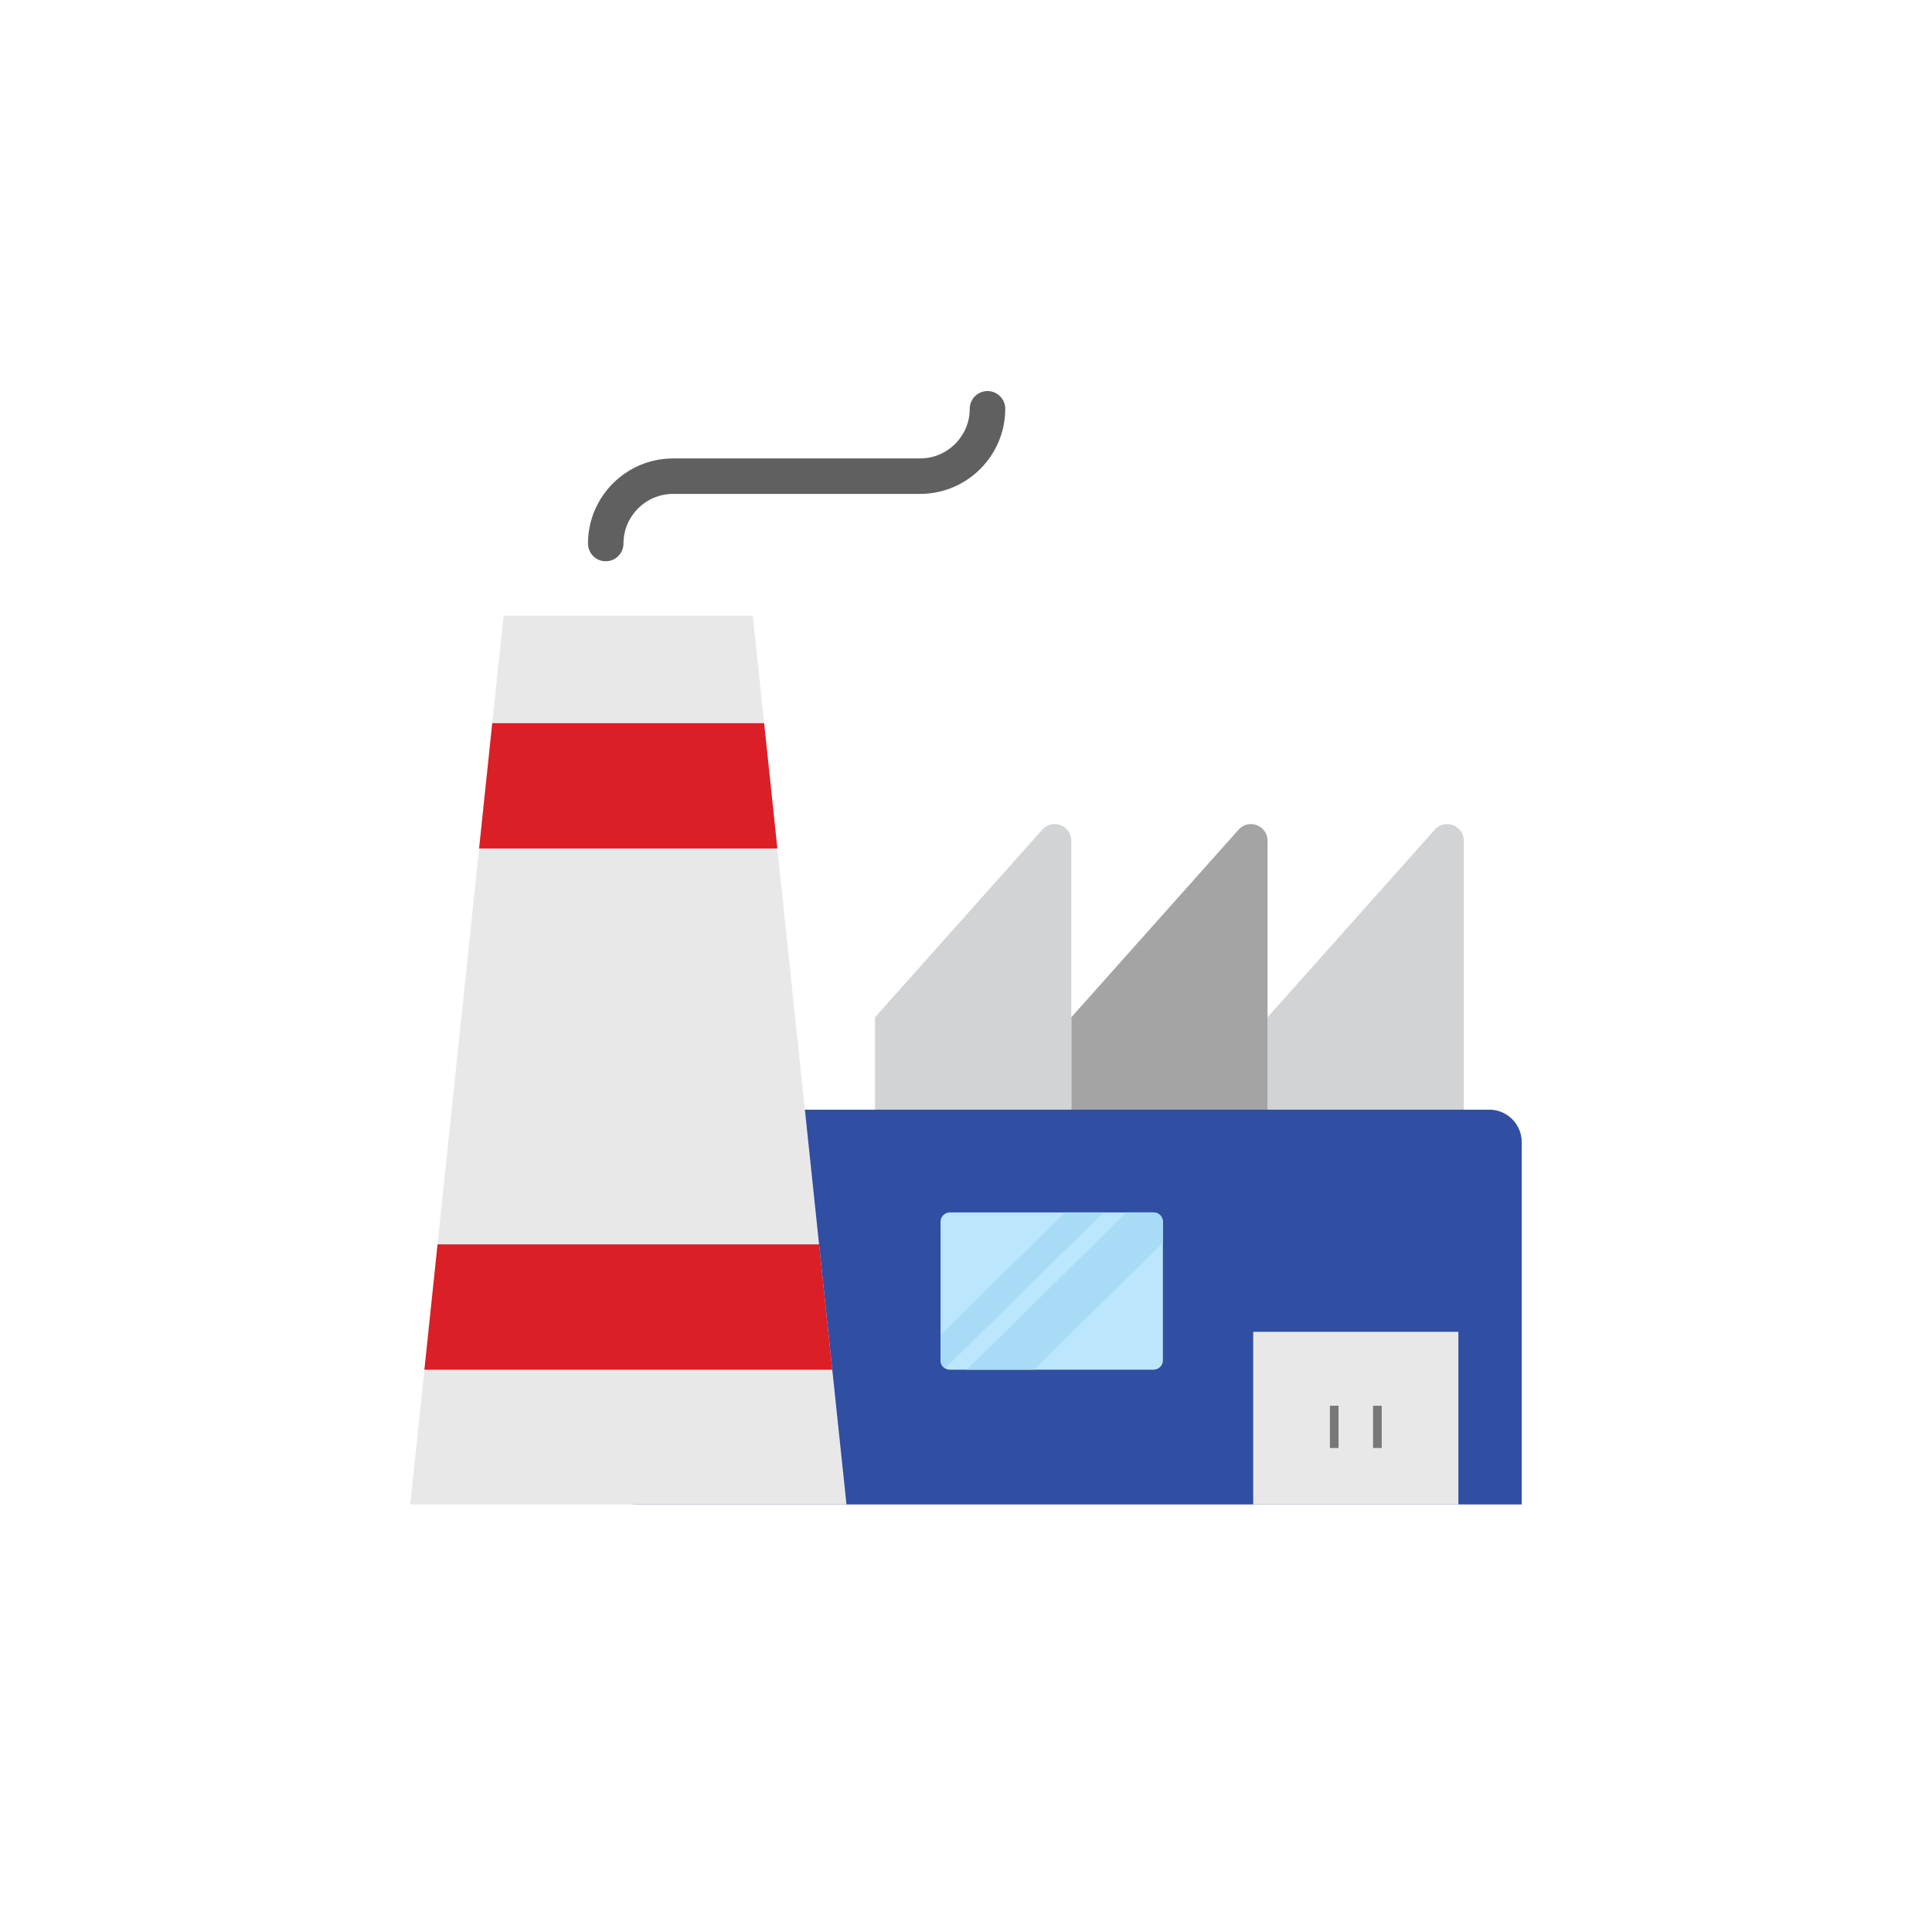 <?xml version="1.0" encoding="UTF-8"?> <svg xmlns="http://www.w3.org/2000/svg" viewBox="0 0 1080 1080"><defs><style> .cls-1 { fill: none; } .cls-2 { fill: #d1d3d4; } .cls-3 { fill: #304ea2; } .cls-4 { fill: #da1f26; } .cls-5 { fill: #606061; } .cls-6 { fill: #a4a4a5; } .cls-7 { fill: #a8dbf6; } .cls-8 { fill: #e9e8e9; } .cls-9 { fill: #787878; } .cls-10 { fill: #bbe6fb; } </style></defs><g id="Layer_3" data-name="Layer 3"><rect class="cls-1" y="0" width="1080" height="1080" rx="219.71" ry="219.71"></rect></g><g id="icons"><g><path class="cls-2" d="M708.56,676.56h109.7v-206.61c0-8.52-10.52-12.53-16.19-6.17l-93.51,104.9v107.88Z"></path><path class="cls-6" d="M598.86,676.56h109.7v-206.61c0-8.52-10.52-12.53-16.19-6.17l-93.51,104.9v107.88Z"></path><path class="cls-2" d="M489.15,676.56h109.7v-206.61c0-8.52-10.52-12.53-16.19-6.17l-93.51,104.9v107.88Z"></path><path class="cls-3" d="M356.27,620.31h476.22c10.03,0,18.18,8.15,18.18,18.18v202.51h-494.4c-10.03,0-18.18-8.15-18.18-18.18v-184.33c0-10.03,8.15-18.18,18.18-18.18Z"></path><path class="cls-5" d="M552.02,218.6c-5.47,0-9.92,4.45-9.92,9.92,0,15.3-12.45,27.74-27.74,27.74h-138.09c-26.23,0-47.58,21.34-47.58,47.57,0,5.47,4.45,9.92,9.92,9.92s9.92-4.45,9.92-9.92c0-15.3,12.45-27.74,27.74-27.74h138.09c26.23,0,47.58-21.34,47.58-47.58,0-5.47-4.45-9.92-9.92-9.92Z"></path><polygon class="cls-8" points="473.19 840.99 229.33 840.99 281.48 344.13 420.82 344.13 473.19 840.99"></polygon><polygon class="cls-4" points="237.24 765.67 465.25 765.67 457.87 695.62 244.59 695.62 237.24 765.67"></polygon><polygon class="cls-4" points="267.82 474.31 434.54 474.31 427.15 404.26 275.17 404.26 267.82 474.31"></polygon><rect class="cls-8" x="700.55" y="744.5" width="114.69" height="96.5"></rect><g><rect class="cls-9" x="743.42" y="785.82" width="4.83" height="23.63"></rect><rect class="cls-9" x="767.55" y="785.82" width="4.83" height="23.63"></rect></g><g><path class="cls-10" d="M650.07,682.93v77.56c0,2.86-2.36,5.18-5.26,5.18h-113.77c-1.01,0-1.95-.27-2.75-.76-1.51-.91-2.52-2.56-2.52-4.42v-77.56c0-2.86,2.36-5.18,5.26-5.18h113.77c2.91,0,5.26,2.32,5.26,5.18Z"></path><path class="cls-7" d="M616.82,677.75l-88.54,87.16c-1.51-.91-2.52-2.56-2.52-4.42v-14.23l69.6-68.51h21.45Z"></path><path class="cls-7" d="M650.07,682.93v11.72l-72.14,71.02h-37.53l89.33-87.92h15.08c2.91,0,5.26,2.33,5.26,5.18Z"></path></g></g></g></svg> 